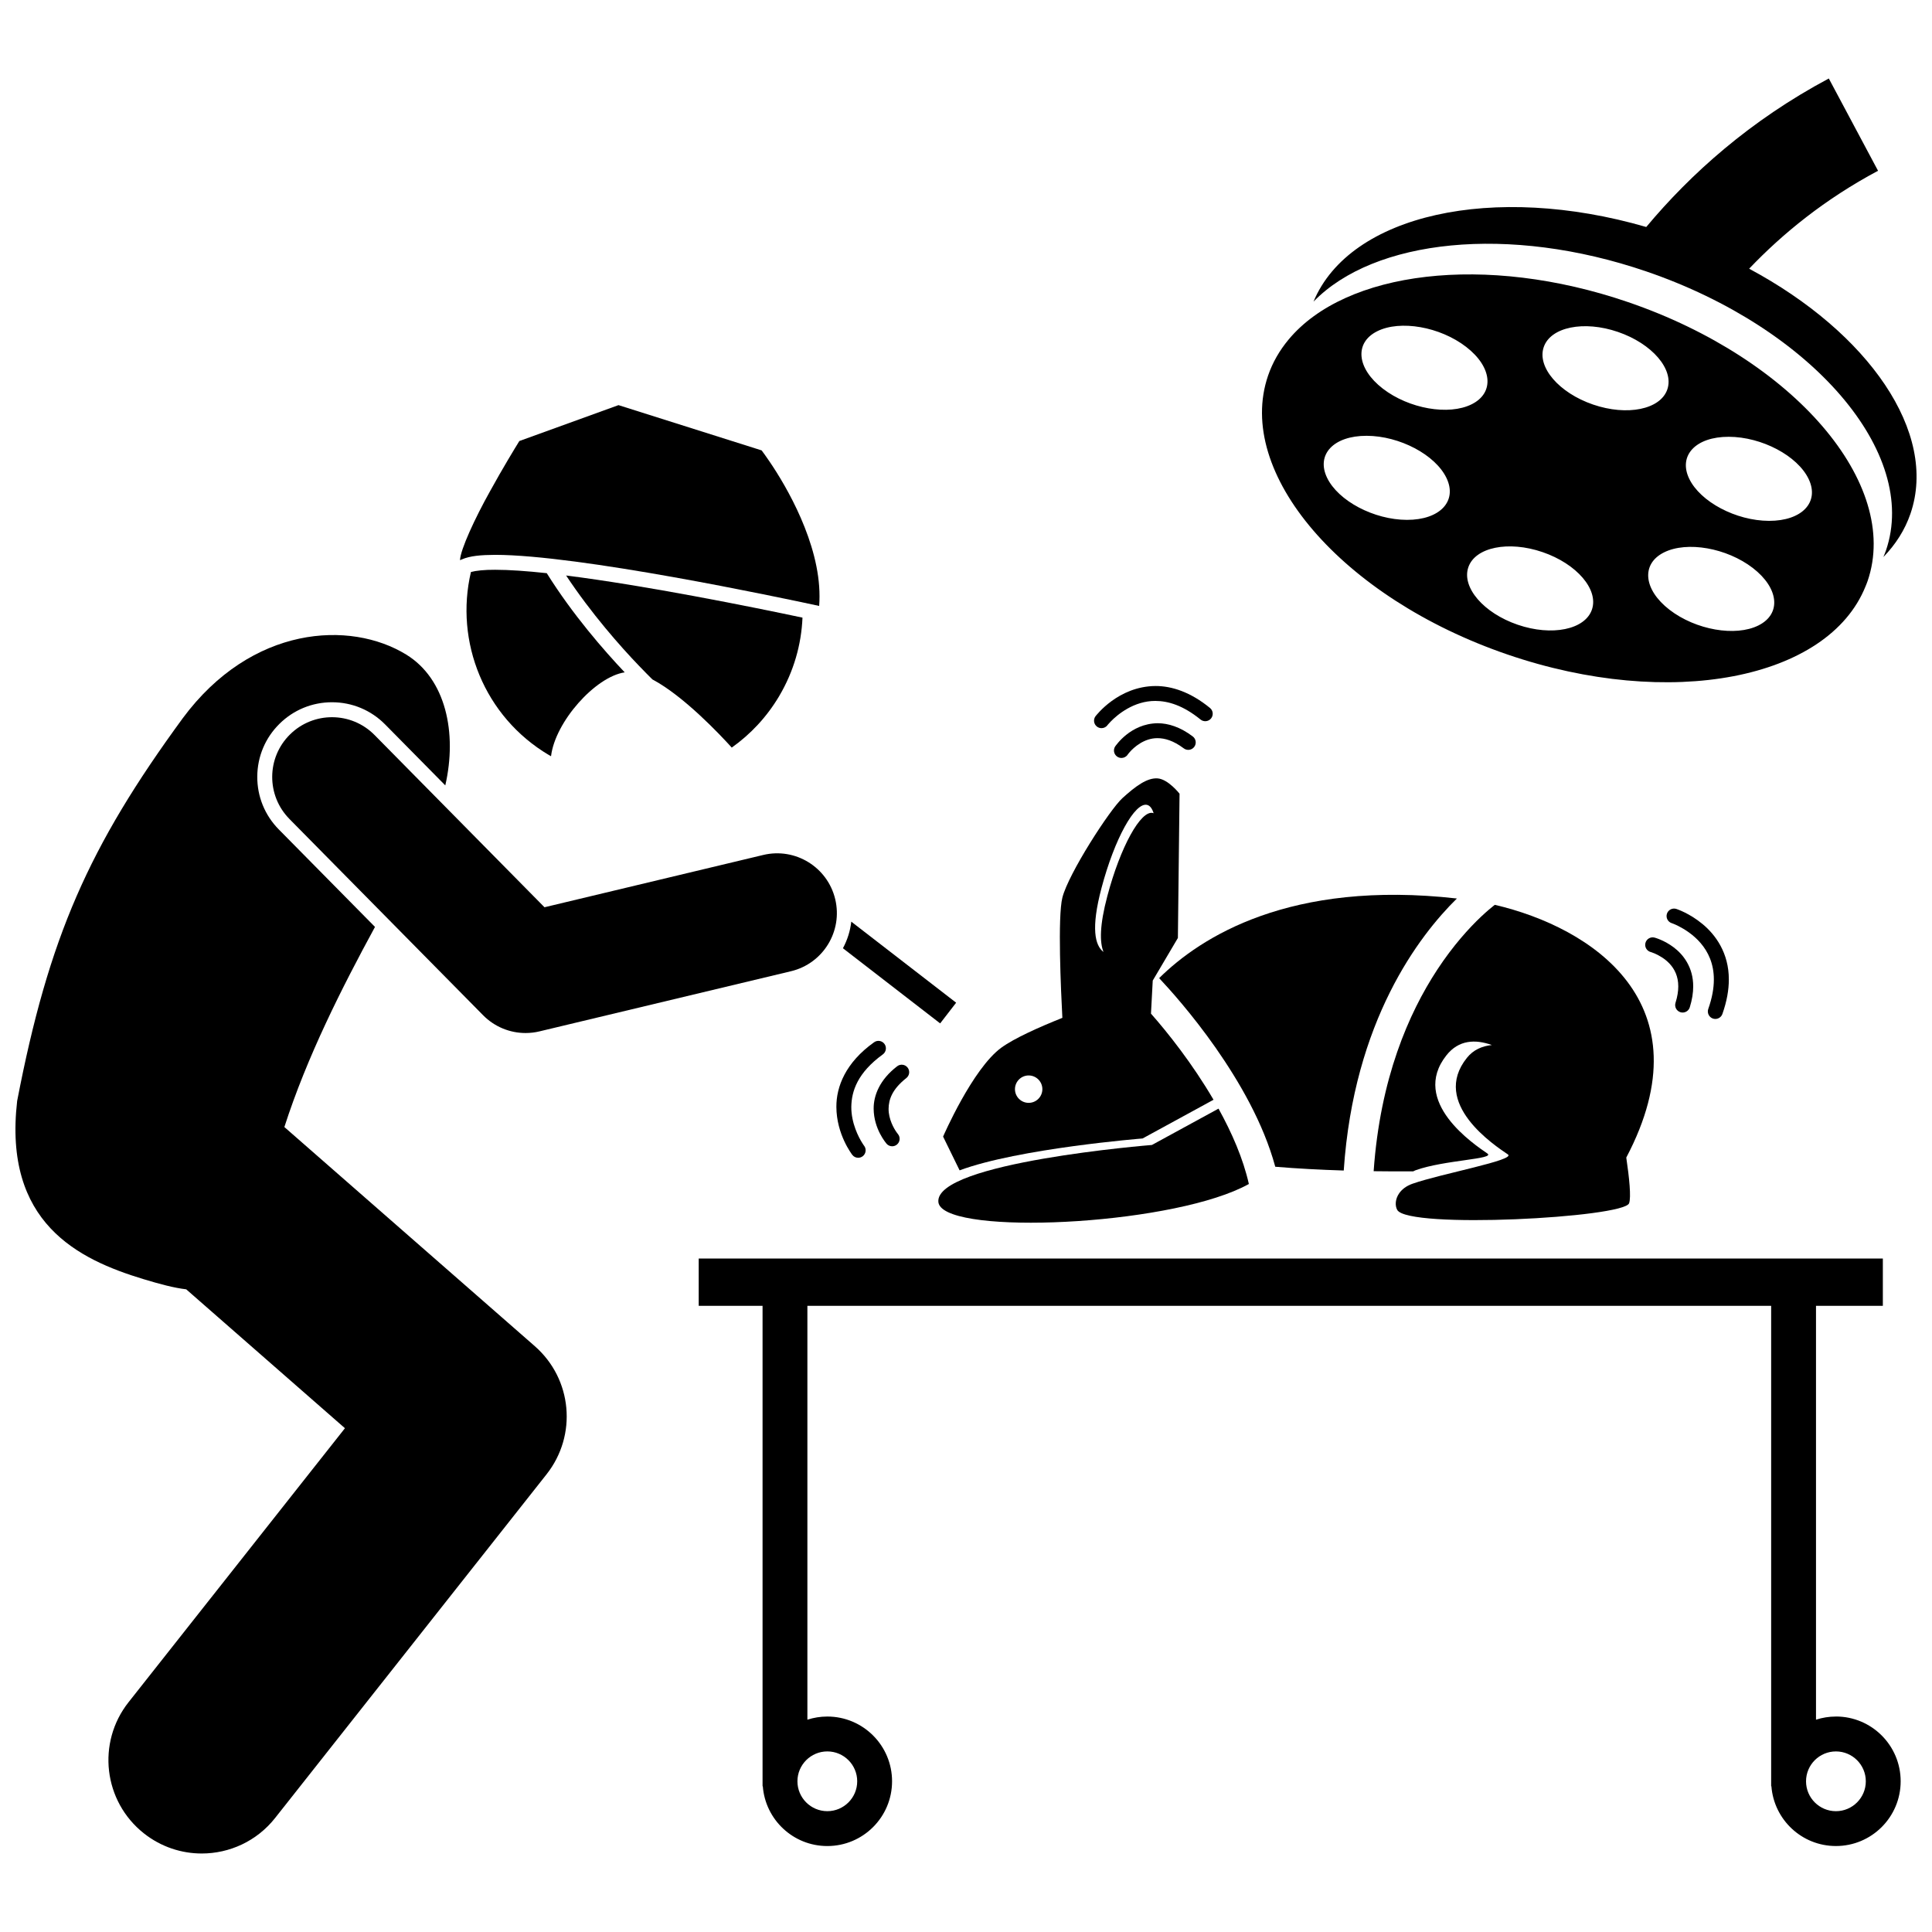 <?xml version="1.0" encoding="UTF-8"?>
<!-- Uploaded to: ICON Repo, www.svgrepo.com, Generator: ICON Repo Mixer Tools -->
<svg width="800px" height="800px" version="1.1" viewBox="144 144 512 512" xmlns="http://www.w3.org/2000/svg">
 <defs>
  <clipPath id="b">
   <path d="m148.09 312h146.91v324h-146.91z"/>
  </clipPath>
  <clipPath id="a">
   <path d="m492 164h159.9v128h-159.9z"/>
  </clipPath>
 </defs>
 <path d="m309.55 322.18c-5.531-5.848-13.809-15.332-20.652-26.281-5.269-0.57-9.961-0.906-13.672-0.902-2.848-0.02-5.125 0.23-6.422 0.59-4.34 18.441 3.496 38.332 20.656 48.504 0.191 0.113 0.379 0.211 0.57 0.32 1.086-9.137 11.75-21.082 19.52-22.23z"/>
 <path d="m350.48 328.49c3.883-6.555 5.891-13.695 6.188-20.809-6.231-1.32-16.914-3.523-28.863-5.734-11.074-2.055-23.227-4.098-33.781-5.434 6.676 10.07 14.398 18.82 19.348 23.961 1.461 1.527 2.66 2.731 3.523 3.582 8.293 4.387 17.988 14.703 21.027 18.062 4.953-3.512 9.266-8.078 12.559-13.629z"/>
 <g clip-path="url(#b)">
  <path d="m285.72 500.74-66.359-58.062c5.981-18.613 15.246-36.914 24.016-53.035l-25.492-25.832c-3.715-3.766-5.742-8.754-5.703-14.043 0.035-5.289 2.125-10.25 5.891-13.957 3.727-3.68 8.664-5.707 13.906-5.707 5.34 0 10.344 2.09 14.094 5.891l15.934 16.145c3.18-13.883 0.168-28.207-10.363-34.676-14.844-9.117-40.977-7.75-59.223 16.887-24.895 34.023-35.496 57.938-43.875 101.42-3.707 32.266 16.137 41.973 33.508 47.223 4.277 1.293 8 2.301 11.293 2.688l42.066 36.812-57.348 72.613c-8.473 10.723-6.648 26.289 4.078 34.762 4.543 3.59 9.953 5.328 15.324 5.328 7.312 0 14.555-3.227 19.441-9.41l71.934-91.078c8.191-10.375 6.82-25.266-3.121-33.965z"/>
 </g>
 <path d="m275.23 291.04c22.195 0.027 74.594 11.113 85.855 13.539 0.062-0.832 0.094-1.668 0.094-2.512 0.047-14.168-8.801-29.254-13.262-35.781-0.941-1.387-1.668-2.383-2.074-2.926l-37.938-11.996-26.277 9.516c-1.078 1.746-4.43 7.227-7.777 13.324-3.945 7.043-7.836 15.43-7.949 18.246 0.141-0.047 0.312-0.113 0.496-0.203 2.164-0.945 5.055-1.184 8.832-1.207z"/>
 <path d="m393.15 415.21 4.238-5.484-27.789-21.477c-0.281 2.445-1.023 4.828-2.215 7.047z"/>
 <path d="m220.85 338.64c-6.227 6.141-6.293 16.172-0.141 22.398h-0.008l51.324 52.008c3.012 3.055 7.074 4.715 11.254 4.715 1.23 0 2.473-0.141 3.699-0.438l66.641-15.938c8.508-2.035 13.758-10.582 11.723-19.09-2.035-8.508-10.582-13.758-19.09-11.719l-57.957 13.855-45.043-45.652c-6.148-6.227-16.18-6.293-22.402-0.141z"/>
 <path d="m393.93 445.21 4.375 8.945c15.645-5.82 48.492-8.449 48.492-8.449l18.801-10.258c-5.562-9.523-12.148-17.816-16.578-22.824l0.469-8.766 0.887-1.5 5.777-9.785 0.441-38.227s-2.996-3.848-5.805-4.062c-2.809-0.215-5.922 2.133-9.316 5.211-3.391 3.074-14.328 20.051-15.926 26.355-1.289 5.098-0.395 24.609-0.008 31.891-6.18 2.473-12.734 5.402-16.164 7.894-7.652 5.57-15.445 23.574-15.445 23.574zm41.984-65.891c3.449-13.012 8.875-22.863 12.113-22.004 0.758 0.203 1.32 0.988 1.703 2.219-0.055-0.023-0.102-0.062-0.16-0.078-3.238-0.859-8.664 8.996-12.113 22.008-2.066 7.773-2.047 12.266-1.016 14.816-2.273-1.742-3.367-6.25-0.527-16.961zm-19.309 49.688c2.008 0 3.633 1.629 3.633 3.633 0 2.004-1.625 3.629-3.633 3.629-2.004 0-3.629-1.625-3.629-3.629 0.004-2.004 1.629-3.633 3.629-3.633z"/>
 <path d="m481.96 453.2c5.856 0.488 11.973 0.809 18.145 1 2.672-39.715 19.988-62.262 29.988-72.086-44.207-5.004-67.941 10.246-78.906 21.102 2.688 2.856 8.781 9.609 15.012 18.508 6.188 8.887 12.602 19.855 15.762 31.477z"/>
 <path d="m524.84 401.05c-7.504 11.461-15.086 28.727-16.809 53.332 3.512 0.047 7.012 0.062 10.469 0.047 0.23-0.105 0.43-0.223 0.684-0.316 7.606-2.719 21.176-2.922 18.98-4.43-3.426-2.363-20.566-13.715-10.852-26.008 3.258-4.121 7.648-4.301 12.043-2.731-2.629 0.273-4.922 1.289-6.602 3.387-9.715 12.098 7.426 23.27 10.852 25.602 2.195 1.488-17.684 5.098-25.289 7.773-1.66 0.586-2.781 1.492-3.488 2.484-1.105 1.555-1.172 3.336-0.547 4.453 2.856 5.121 60.102 2.066 61.449-1.773 0.566-1.617 0.047-6.727-0.75-12.098 21.586-40.965-9.219-61.004-34.852-66.984-0.879 0.691-2.121 1.727-3.633 3.148-3.141 2.977-7.387 7.602-11.656 14.113z"/>
 <path d="m466.92 437.8-17.652 9.629s-57.539 4.602-56.59 15.113c0.047 0.512 0.289 0.984 0.699 1.426 6.894 7.363 62.594 4.383 81.586-6.195-1.508-6.723-4.5-13.57-8.043-19.973z"/>
 <path d="m580.06 393.88c-0.285 1.055 0.344 2.137 1.402 2.422 0 0 0.387 0.098 1.094 0.402 2.211 0.996 6.219 3.352 6.203 8.715 0 1.227-0.207 2.668-0.734 4.344-0.324 1.043 0.258 2.156 1.305 2.481 0.195 0.062 0.395 0.09 0.59 0.09 0.844 0 1.625-0.543 1.891-1.391 0.621-2.004 0.906-3.84 0.906-5.523 0.023-5.062-2.644-8.477-5.16-10.355-2.527-1.914-4.93-2.543-5.074-2.59-1.059-0.281-2.144 0.348-2.422 1.406z"/>
 <path d="m597.92 413.92c0.219 0.078 0.441 0.113 0.66 0.113 0.816 0 1.582-0.508 1.871-1.32 1.188-3.356 1.707-6.391 1.707-9.117 0.02-7.07-3.547-11.895-6.984-14.727-3.441-2.856-6.781-3.938-6.926-3.992-1.039-0.332-2.156 0.234-2.496 1.277-0.332 1.039 0.234 2.156 1.277 2.496l-0.004-0.004c0.004 0 0.625 0.199 1.691 0.727 3.273 1.652 9.496 5.762 9.473 14.223 0 2.223-0.422 4.801-1.484 7.793-0.355 1.027 0.18 2.16 1.215 2.531z"/>
 <path d="m450.77 339.62c1.895 0.008 4.168 0.625 6.941 2.703 0.871 0.66 2.109 0.488 2.769-0.383 0.66-0.875 0.488-2.113-0.383-2.773-3.301-2.5-6.5-3.508-9.324-3.504-7.231 0.102-11.062 5.969-11.211 6.102-0.621 0.902-0.395 2.133 0.512 2.754 0.344 0.234 0.734 0.348 1.121 0.348 0.633 0 1.254-0.301 1.641-0.859h-0.008c0-0.008 0.145-0.215 0.512-0.641 1.121-1.297 3.875-3.785 7.43-3.746z"/>
 <path d="m464.94 334.4c0.688-0.848 0.562-2.094-0.285-2.785-5.164-4.223-10.125-5.824-14.449-5.816-9.918 0.086-15.711 7.848-15.863 7.981-0.668 0.867-0.508 2.109 0.363 2.781 0.359 0.273 0.785 0.406 1.203 0.406 0.598 0 1.184-0.266 1.574-0.777h-0.008s0.262-0.344 0.855-0.953c1.789-1.859 6.16-5.512 11.871-5.484 3.356 0.008 7.324 1.172 11.941 4.922 0.852 0.699 2.102 0.57 2.797-0.273z"/>
 <path d="m384.18 429.7c0.863-0.672 1.02-1.918 0.348-2.777-0.672-0.863-1.914-1.023-2.777-0.348-4.594 3.531-6.258 7.711-6.223 11.266 0.047 5.398 3.289 9.066 3.398 9.238 0.391 0.461 0.949 0.695 1.512 0.695 0.453 0 0.91-0.156 1.281-0.473 0.832-0.711 0.93-1.961 0.219-2.793 0-0.004-0.109-0.125-0.344-0.457-0.707-0.992-2.129-3.473-2.109-6.215 0.031-2.402 0.891-5.133 4.695-8.137z"/>
 <path d="m377.95 423.43c0.887-0.641 1.09-1.879 0.453-2.766-0.641-0.887-1.879-1.09-2.766-0.449-7.551 5.375-10.023 11.773-9.988 17.145 0.035 7.297 4.102 12.512 4.207 12.684 0.387 0.512 0.977 0.777 1.57 0.777 0.418 0 0.844-0.133 1.203-0.406 0.867-0.664 1.031-1.91 0.371-2.777h-0.004s-0.176-0.219-0.488-0.73c-0.965-1.523-2.918-5.246-2.902-9.551 0.051-4.211 1.664-9.074 8.344-13.926z"/>
 <g clip-path="url(#a)">
  <path d="m607.54 215.21c8.938-9.379 20.133-18.473 34.16-25.953l-13.047-24.457c-20.91 11.156-36.652 25.32-48.379 39.355-40.477-11.738-78.543-3.371-88.18 19.781 16.051-16.535 51.742-20.488 88.254-7.984 43.879 15.023 72.289 48.109 63.461 73.895-0.207 0.605-0.449 1.188-0.691 1.773 3.242-3.34 5.703-7.176 7.184-11.508 7.344-21.453-11.098-47.949-42.762-64.902z"/>
 </g>
 <path d="m575.48 224.07c-37.895-12.977-74.918-8.223-90 9.926-2.379 2.863-4.234 6.047-5.434 9.562-8.828 25.789 19.578 58.871 63.461 73.895 43.039 14.738 84.945 6.613 94.867-18.035 0.195-0.484 0.398-0.957 0.566-1.453 8.824-25.785-19.582-58.871-63.461-73.895zm34.543 85.668c-6.098 3.055-16.652 1.203-23.578-4.137-6.922-5.34-7.586-12.148-1.488-15.199 6.098-3.059 16.652-1.207 23.574 4.133 6.922 5.344 7.59 12.148 1.492 15.203zm13.285-38.801c2.941 6.152-1.758 11.117-10.5 11.094-8.742-0.023-18.215-5.031-21.16-11.18-2.945-6.156 1.754-11.121 10.496-11.098 8.746 0.023 18.219 5.031 21.164 11.184zm-70.203-34.957c1.82-5.316 10.625-7.117 19.672-4.016 9.043 3.098 14.902 9.914 13.082 15.23-1.82 5.312-10.625 7.117-19.676 4.016-9.039-3.098-14.898-9.918-13.078-15.23zm-44.141-4.191c6.098-3.055 16.652-1.207 23.574 4.133 6.926 5.34 7.59 12.148 1.492 15.203-6.098 3.055-16.652 1.203-23.574-4.137-6.922-5.344-7.59-12.148-1.492-15.199zm-13.289 38.797c-2.941-6.152 1.754-11.117 10.496-11.094 8.742 0.023 18.219 5.031 21.164 11.184 2.945 6.152-1.754 11.117-10.496 11.094-8.742-0.023-18.219-5.031-21.164-11.184zm37.449 23.742c1.82-5.312 10.629-7.113 19.672-4.012 9.047 3.094 14.902 9.914 13.082 15.227-1.82 5.316-10.625 7.117-19.672 4.016-9.047-3.094-14.898-9.91-13.082-15.23z"/>
 <path d="m630.54 598.9c-1.844 0-3.617 0.297-5.281 0.836v-109.68h17.715v-12.539l-313.81 0.004v12.539h16.922v127.32h0.066c0.676 8.859 8.062 15.84 17.094 15.84 9.477 0 17.16-7.684 17.16-17.16s-7.684-17.16-17.16-17.16c-1.844 0-3.617 0.297-5.281 0.836v-109.68h255.41v127.32h0.066c0.676 8.859 8.062 15.84 17.094 15.84 9.477 0 17.16-7.684 17.16-17.16 0.004-9.477-7.68-17.164-17.156-17.164zm-267.29 9.242c4.367 0 7.918 3.551 7.918 7.918 0 4.367-3.551 7.918-7.918 7.918-4.371 0-7.922-3.551-7.922-7.918 0-4.367 3.551-7.918 7.922-7.918zm267.29 15.84c-4.371 0-7.922-3.551-7.922-7.918 0-4.371 3.551-7.918 7.922-7.918 4.367 0 7.918 3.551 7.918 7.918s-3.551 7.918-7.918 7.918z"/>
</svg>